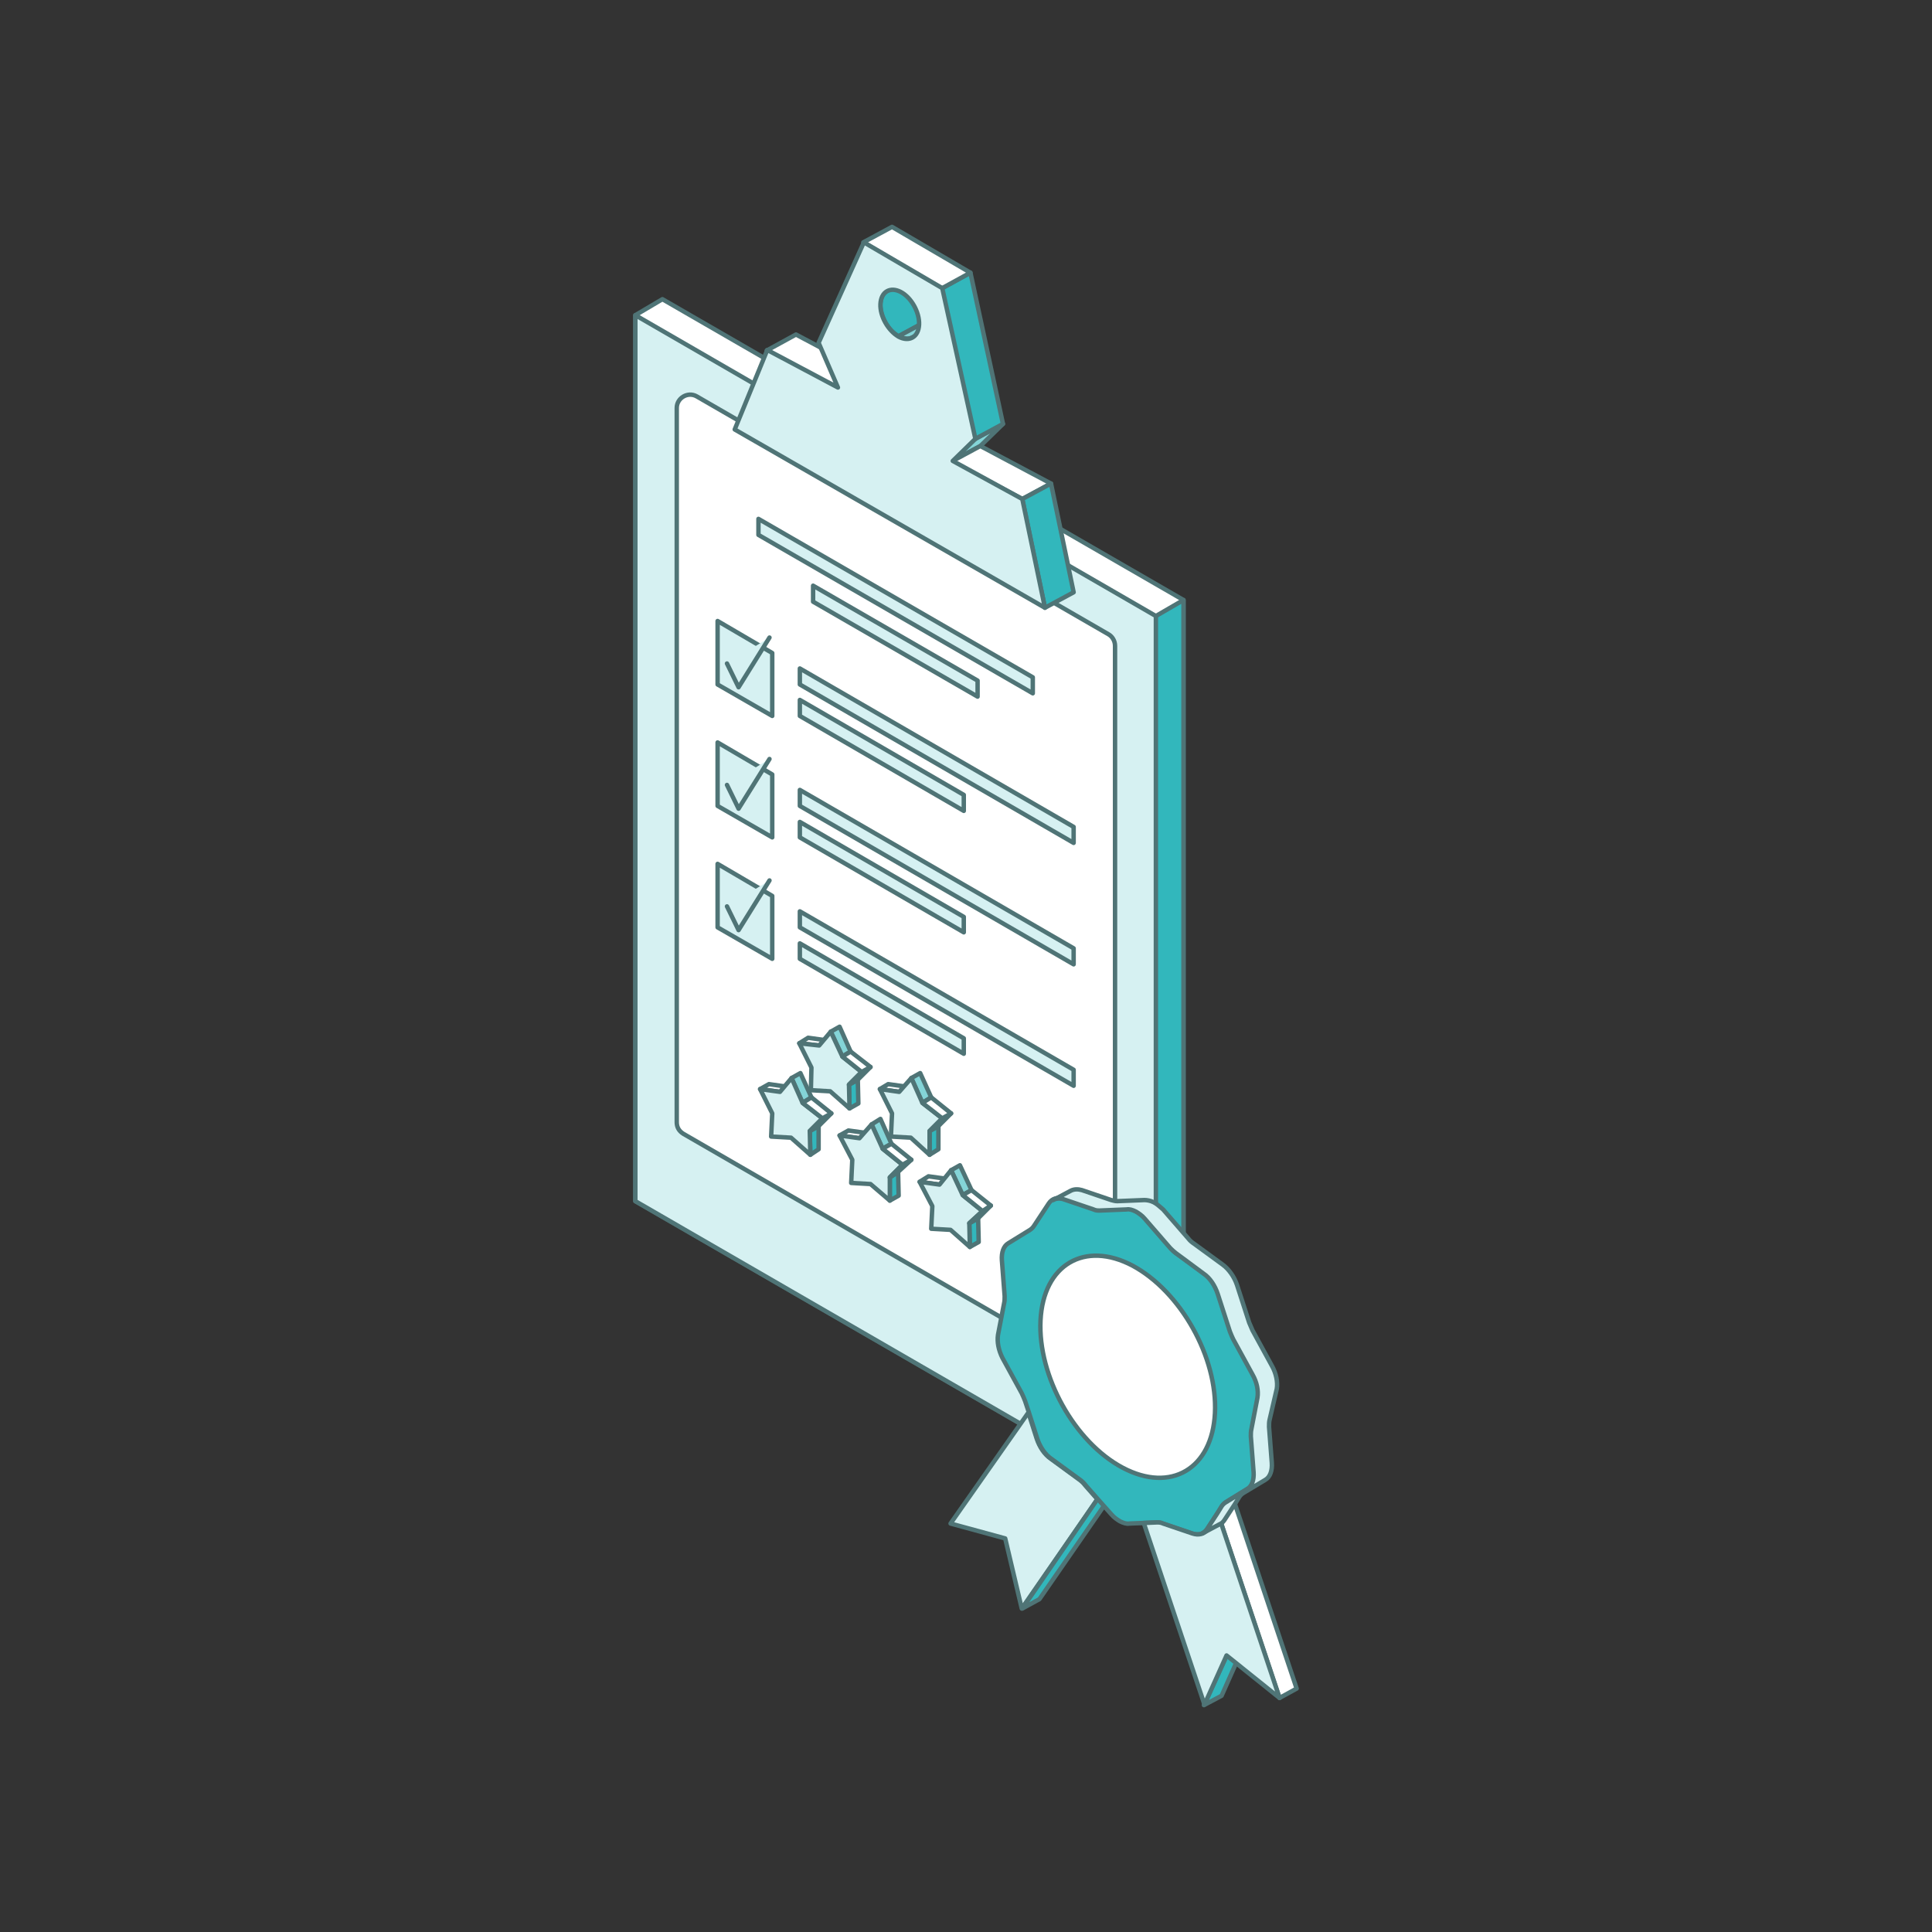 <svg xmlns="http://www.w3.org/2000/svg" xmlns:xlink="http://www.w3.org/1999/xlink" x="0px" y="0px" viewBox="0 0 350 350" style="enable-background:new 0 0 350 350;" xml:space="preserve"><rect x="0" y="0" width="350" height="350" fill="#333333" stroke="none"/><style type="text/css">	.st0{fill:#FFFFFF;stroke:#4F7476;stroke-width:0.8;stroke-linecap:round;stroke-linejoin:round;stroke-miterlimit:10;}	.st1{fill:#32B7BC;stroke:#4F7476;stroke-width:0.8;stroke-linecap:round;stroke-linejoin:round;stroke-miterlimit:10;}	.st2{fill:#D6F1F2;stroke:#4F7476;stroke-width:0.8;stroke-linecap:round;stroke-linejoin:round;stroke-miterlimit:10;}	.st3{enable-background:new    ;}	.st4{fill:#84D4D7;stroke:#4F7476;stroke-width:0.8;stroke-linecap:round;stroke-linejoin:round;stroke-miterlimit:10;}	.st5{fill:#ADE2E4;stroke:#4F7476;stroke-width:0.8;stroke-linecap:round;stroke-linejoin:round;stroke-miterlimit:10;}	.st6{fill:#6457F5;stroke:#4F7476;stroke-width:0.8;stroke-linecap:round;stroke-linejoin:round;stroke-miterlimit:10;}	.st7{fill:#BFBAF9;stroke:#4F7476;stroke-width:0.8;stroke-linecap:round;stroke-linejoin:round;stroke-miterlimit:10;}	.st8{fill:#8178F6;stroke:#4F7476;stroke-width:0.8;stroke-linecap:round;stroke-linejoin:round;stroke-miterlimit:10;}</style><g id="Ebene_32"></g><g id="Ebene_33"></g><g id="Aktienkurs_00000134951365678244250200000003113875584755792797_"></g><g id="CocaCola"></g><g id="McDonalds"></g><g id="S&#xE4;ulen"></g><g id="Lupe_00000142884243689262410930000014990709200956208549_">	<polygon class="st0" points="115.1,217.6 115.1,57.1 120,54.2 214.4,108.7 214.4,269.2 209.4,272.1  "></polygon>	<g>		<polygon class="st1" points="167.1,156.5 209.4,111.6 214.4,108.7 214.4,269.2 209.4,272.1   "></polygon>		<polygon class="st2" points="115.1,217.6 115.1,57.1 209.4,111.6 209.4,272.1   "></polygon>		<path class="st0" d="M122.6,203.3V73.9c0-1.8,2-3,3.6-2.1l74.6,43.1c0.7,0.4,1.2,1.2,1.2,2.1l0,129.4c0,1.8-2,3-3.6,2.1    l-74.6-43.1C123,204.9,122.6,204.2,122.6,203.3z"></path>		<g>			<polygon class="st2" points="130,124 130,112.5 139.9,118.3 139.9,129.7    "></polygon>			<polygon class="st2" points="194.5,149.8 194.5,152.7 144.9,124 144.9,121.1    "></polygon>			<polygon class="st2" points="174.6,144 174.6,146.9 144.9,129.7 144.9,126.8    "></polygon>			<polyline class="st2" points="131.7,120.2 133.8,124.5 139.4,115.5    "></polyline>		</g>		<g>			<polygon class="st2" points="130,146 130,134.5 139.9,140.3 139.9,151.7    "></polygon>			<polygon class="st2" points="194.5,171.8 194.5,174.7 144.9,146 144.9,143.1    "></polygon>			<polygon class="st2" points="174.6,166.1 174.6,168.9 144.9,151.7 144.9,148.9    "></polygon>			<polyline class="st2" points="131.7,142.2 133.8,146.5 139.4,137.5    "></polyline>		</g>		<g>			<polygon class="st2" points="130,168 130,156.5 139.9,162.3 139.9,173.7    "></polygon>			<polygon class="st2" points="194.5,193.8 194.5,196.7 144.9,168 144.9,165.1    "></polygon>			<polygon class="st2" points="174.6,188.1 174.6,190.9 144.9,173.7 144.9,170.9    "></polygon>			<polyline class="st2" points="131.7,164.2 133.8,168.5 139.4,159.5    "></polyline>		</g>		<g>			<polygon class="st2" points="187.1,122.7 187.1,125.6 137.4,96.9 137.4,94    "></polygon>			<polygon class="st2" points="177.1,123.3 177.1,126.2 147.3,109 147.3,106.1    "></polygon>		</g>		<g>			<g class="st3">				<g>					<polygon class="st0" points="138.9,63.5 144.2,60.6 157,67.4 151.7,70.3      "></polygon>				</g>				<g>					<path class="st1" d="M160.7,52.7l5.2-2.8c-0.7,0.4-1.2,1.2-1.2,2.3c-0.1,2.2,2.6,4.2,4.6,5.2l-6.5,3.5c-1.9-1-3.4-3.7-3.3-5.9       C159.6,53.9,160,53.1,160.7,52.7z"></path>				</g>				<g>					<path class="st4" d="M170.5,59.1l-5.2,2c-0.7,0.4-1.5,0.3-2.5-0.2l5.2-2.8C169,58.6,169.8,59.4,170.5,59.1z"></path>				</g>				<g>					<polygon class="st4" points="176.5,79.6 181.7,76.8 177.6,80.8 172.4,83.6      "></polygon>				</g>				<g>					<polygon class="st0" points="172.4,83.6 177.6,80.8 190.4,87.6 185.2,90.4      "></polygon>				</g>				<g>					<polygon class="st1" points="185.2,90.4 190.4,87.6 194.5,107.3 189.3,110.1      "></polygon>				</g>				<g>					<polygon class="st1" points="170.5,52.3 175.8,49.4 181.7,76.8 176.5,79.6      "></polygon>				</g>				<g>					<polygon class="st0" points="156.4,43.9 161.6,41.1 175.8,49.4 170.5,52.3      "></polygon>				</g>				<g>					<path class="st2" d="M185.2,90.4l4.1,19.7l-56.2-32.3l5.9-14.4l12.8,6.8l-3.5-8.1l8.2-18.2l14.2,8.3l6,27.3l-4.1,4L185.2,90.4z        M162.8,61c1.9,1,3.6,0.1,3.7-2.2c0.1-2.2-1.4-4.9-3.3-5.9c-1.9-1-3.6-0.1-3.7,2.2C159.4,57.3,160.9,59.9,162.8,61"></path>				</g>			</g>		</g>	</g>	<g>		<g>			<g>				<g class="st3">					<g>						<polygon class="st0" points="170.2,214.6 171.8,213.6 168.2,213.1 166.6,214.1       "></polygon>					</g>					<g>						<polygon class="st1" points="175.7,225.9 177.3,225 177.2,220.7 175.6,221.6       "></polygon>					</g>					<g>						<polygon class="st4" points="174.4,216.5 176,215.6 173.9,211.1 172.3,212       "></polygon>					</g>					<g>						<polygon class="st2" points="172.3,212 170.2,214.6 166.6,214.1 168.9,218.5 168.7,222.6 172.2,222.8 175.7,225.9         175.6,221.6 178,219.4 174.4,216.5       "></polygon>					</g>					<g>						<polygon class="st2" points="175.6,221.6 177.2,220.7 179.5,218.4 178,219.4       "></polygon>					</g>					<g>						<polygon class="st0" points="178,219.4 179.5,218.4 176,215.6 174.4,216.5       "></polygon>					</g>				</g>			</g>			<g>				<g class="st3">					<g>						<polygon class="st0" points="162.9,197.8 164.5,196.9 160.9,196.4 159.4,197.3       "></polygon>					</g>					<g>						<polygon class="st1" points="168.4,209.2 170,208.2 170,204 168.4,204.9       "></polygon>					</g>					<g>						<polygon class="st4" points="167.1,199.8 168.7,198.8 166.7,194.4 165.1,195.3       "></polygon>					</g>					<g>						<polygon class="st2" points="165.1,195.3 162.9,197.8 159.4,197.3 161.6,201.7 161.4,205.9 165,206.1 168.4,209.2         168.4,204.9 170.7,202.6 167.1,199.8       "></polygon>					</g>					<g>						<polygon class="st2" points="168.4,204.9 170,204 172.3,201.7 170.7,202.6       "></polygon>					</g>					<g>						<polygon class="st0" points="170.7,202.6 172.3,201.7 168.7,198.8 167.1,199.8       "></polygon>					</g>				</g>			</g>			<g>				<g class="st3">					<g>						<polygon class="st0" points="148.4,189.4 150,188.5 146.4,188 144.8,189       "></polygon>					</g>					<g>						<polygon class="st1" points="153.9,200.8 155.5,199.9 155.4,195.6 153.8,196.5       "></polygon>					</g>					<g>						<polygon class="st4" points="152.6,191.4 154.1,190.5 152.1,186 150.5,186.9       "></polygon>					</g>					<g>						<polygon class="st2" points="150.5,186.9 148.4,189.4 144.8,189 147,193.4 146.9,197.5 150.4,197.7 153.9,200.8 153.8,196.5         156.1,194.2 152.6,191.4       "></polygon>					</g>					<g>						<polygon class="st2" points="153.8,196.5 155.4,195.6 157.7,193.3 156.1,194.2       "></polygon>					</g>					<g>						<polygon class="st0" points="156.1,194.2 157.7,193.3 154.1,190.5 152.6,191.4       "></polygon>					</g>				</g>			</g>			<g>				<g class="st3">					<g>						<polygon class="st0" points="155.7,206.2 157.3,205.3 153.7,204.8 152.1,205.7       "></polygon>					</g>					<g>						<polygon class="st1" points="161.2,217.5 162.8,216.6 162.7,212.3 161.2,213.3       "></polygon>					</g>					<g>						<polygon class="st4" points="159.9,208.1 161.5,207.2 159.5,202.7 157.9,203.7       "></polygon>					</g>					<g>						<polygon class="st2" points="157.9,203.7 155.7,206.2 152.1,205.7 154.4,210.1 154.2,214.3 157.7,214.5 161.2,217.5         161.2,213.3 163.5,211 159.9,208.1       "></polygon>					</g>					<g>						<polygon class="st2" points="161.2,213.3 162.7,212.3 165.1,210.1 163.5,211       "></polygon>					</g>					<g>						<polygon class="st0" points="163.5,211 165.1,210.1 161.5,207.2 159.9,208.1       "></polygon>					</g>				</g>			</g>			<g>				<g class="st3">					<g>						<polygon class="st0" points="141.3,197.8 142.8,196.9 139.3,196.4 137.7,197.3       "></polygon>					</g>					<g>						<polygon class="st1" points="146.8,209.2 148.3,208.2 148.3,204 146.7,204.9       "></polygon>					</g>					<g>						<polygon class="st4" points="145.4,199.8 147,198.8 145,194.4 143.4,195.3       "></polygon>					</g>					<g>						<polygon class="st2" points="143.4,195.3 141.3,197.8 137.7,197.3 139.9,201.7 139.7,205.9 143.3,206.1 146.8,209.2         146.7,204.9 149,202.6 145.4,199.8       "></polygon>					</g>					<g>						<polygon class="st2" points="146.7,204.9 148.3,204 150.6,201.7 149,202.6       "></polygon>					</g>					<g>						<polygon class="st0" points="149,202.6 150.6,201.7 147,198.8 145.4,199.8       "></polygon>					</g>				</g>			</g>		</g>	</g>	<g>		<polygon class="st0" points="190.1,223 184.3,236.4 188.4,255.5 199.8,268.4 214,270.8 224.3,258.7 220.8,242.4 210.1,229.2     196.6,223.8   "></polygon>		<g>			<g>				<g>					<path class="st2" d="M186.3,255.9l1.5,4.7c0.5,1.5,1.4,2.9,2.6,3.7l5.2,3.8c0.4,0.3,0.7,0.6,1,1l2.2,2.5l-13.7,19.8l-3-12.7       l-9.9-2.7L186.3,255.9z"></path>				</g>				<g>					<polygon class="st1" points="198.8,271.6 202,269.9 188.3,289.7 185.2,291.4      "></polygon>				</g>			</g>			<path class="st1" d="M227.9,253.2c0.2-1.2-0.1-2.8-0.8-4.2l-3.5-6.4c-0.2-0.4-0.4-0.9-0.6-1.4l-2.2-6.8c-0.5-1.5-1.4-2.9-2.6-3.7     L213,227c-0.4-0.3-0.7-0.6-1-1l-4.6-5.3c-0.5-0.6-1.1-1-1.6-1.3c-0.6-0.3-1.2-0.5-1.7-0.4l-4.9,0.2c-0.3,0-0.7,0-1.1-0.2     l-5.3-1.8c-1.2-0.4-2.2-0.1-2.8,0.8l-2.7,4.1c-0.2,0.3-0.4,0.5-0.7,0.7l-3.9,2.4c-0.9,0.5-1.3,1.7-1.2,3.1l0.5,6.5     c0,0.5,0,0.9-0.1,1.3l-1.1,5.7c-0.2,1.3,0.1,2.8,0.8,4.2l3.5,6.4c0.2,0.4,0.4,0.9,0.6,1.4l0.7,2.1l1.5,4.7     c0.5,1.5,1.4,2.9,2.6,3.7l5.2,3.8c0.4,0.3,0.7,0.6,1,1l2.2,2.5l2.4,2.7c0.5,0.6,1.1,1,1.6,1.3c0.6,0.3,1.2,0.5,1.7,0.4l2.5-0.1     l2.4-0.1c0.3,0,0.7,0,1.1,0.2l5.3,1.8c1.2,0.4,2.2,0.1,2.8-0.8l1.9-2.9l0.8-1.3c0.2-0.3,0.4-0.5,0.7-0.7l3.9-2.4     c0.9-0.5,1.3-1.7,1.2-3.1l-0.5-6.5c0-0.5,0-0.9,0.1-1.3L227.9,253.2z M220.1,256c-0.5,10.1-8,14.5-16.7,9.9     c-8.7-4.6-15.4-16.6-14.9-26.7c0.5-10.1,8-14.5,16.7-9.9C213.9,234,220.6,245.9,220.1,256z"></path>			<g>				<g>					<polygon class="st1" points="222.2,300 225.3,298.2 221.3,307.2 218.1,308.9      "></polygon>				</g>				<g>					<polygon class="st0" points="220.6,274.1 223.7,272.4 234.9,305.9 231.8,307.6      "></polygon>				</g>				<g>					<path class="st2" d="M220.6,274.1l11.2,33.5l-9.6-7.7l-4,8.9l-11-32.9l2.4-0.1c0.3,0,0.7,0,1.1,0.2l5.3,1.8       c1.2,0.4,2.2,0.1,2.8-0.8L220.6,274.1z"></path>				</g>			</g>			<g>				<g>					<g>						<path class="st2" d="M230,257.2c-0.1,0.4-0.1,0.8-0.1,1.3l0.5,6.5c0.1,1.4-0.3,2.6-1.2,3.1l-4,2.4c-0.3,0.2-0.5,0.4-0.7,0.7        l-0.8,1.3h0l0,0l-1.9,2.9c-0.2,0.3-0.5,0.6-0.8,0.7l-3.2,1.7c0.3-0.2,0.6-0.4,0.8-0.7l1.9-2.9l0.8-1.3        c0.2-0.3,0.4-0.5,0.7-0.7l3.9-2.4c0.9-0.5,1.3-1.7,1.2-3.1l-0.5-6.5c0-0.4,0-0.9,0.1-1.3l1.1-5.7c0.2-1.3-0.1-2.8-0.9-4.2        l-3.5-6.4c-0.2-0.4-0.4-0.9-0.6-1.4l-2.2-6.8c-0.5-1.5-1.4-2.9-2.6-3.7L213,227c-0.4-0.3-0.7-0.6-1-0.9l-4.6-5.3        c-0.5-0.6-1.1-1-1.6-1.3c-0.6-0.3-1.2-0.5-1.7-0.4l-4.9,0.2c-0.3,0-0.7,0-1.1-0.2l-5.3-1.8c-0.8-0.3-1.5-0.2-2,0.1l3.2-1.7        c0.6-0.3,1.3-0.3,2-0.1l5.3,1.8c0.4,0.1,0.7,0.2,1.1,0.2l4.9-0.2c0.5,0,1.1,0.1,1.7,0.4c0.6,0.3,1.1,0.8,1.7,1.3l4.6,5.3        c0.3,0.4,0.7,0.7,1,0.9l5.2,3.8c1.1,0.8,2.1,2.2,2.6,3.7l2.2,6.8c0.2,0.5,0.4,0.9,0.6,1.4l3.5,6.4c0.8,1.4,1.1,3,0.9,4.2        L230,257.2z"></path>					</g>				</g>			</g>		</g>	</g></g></svg>
